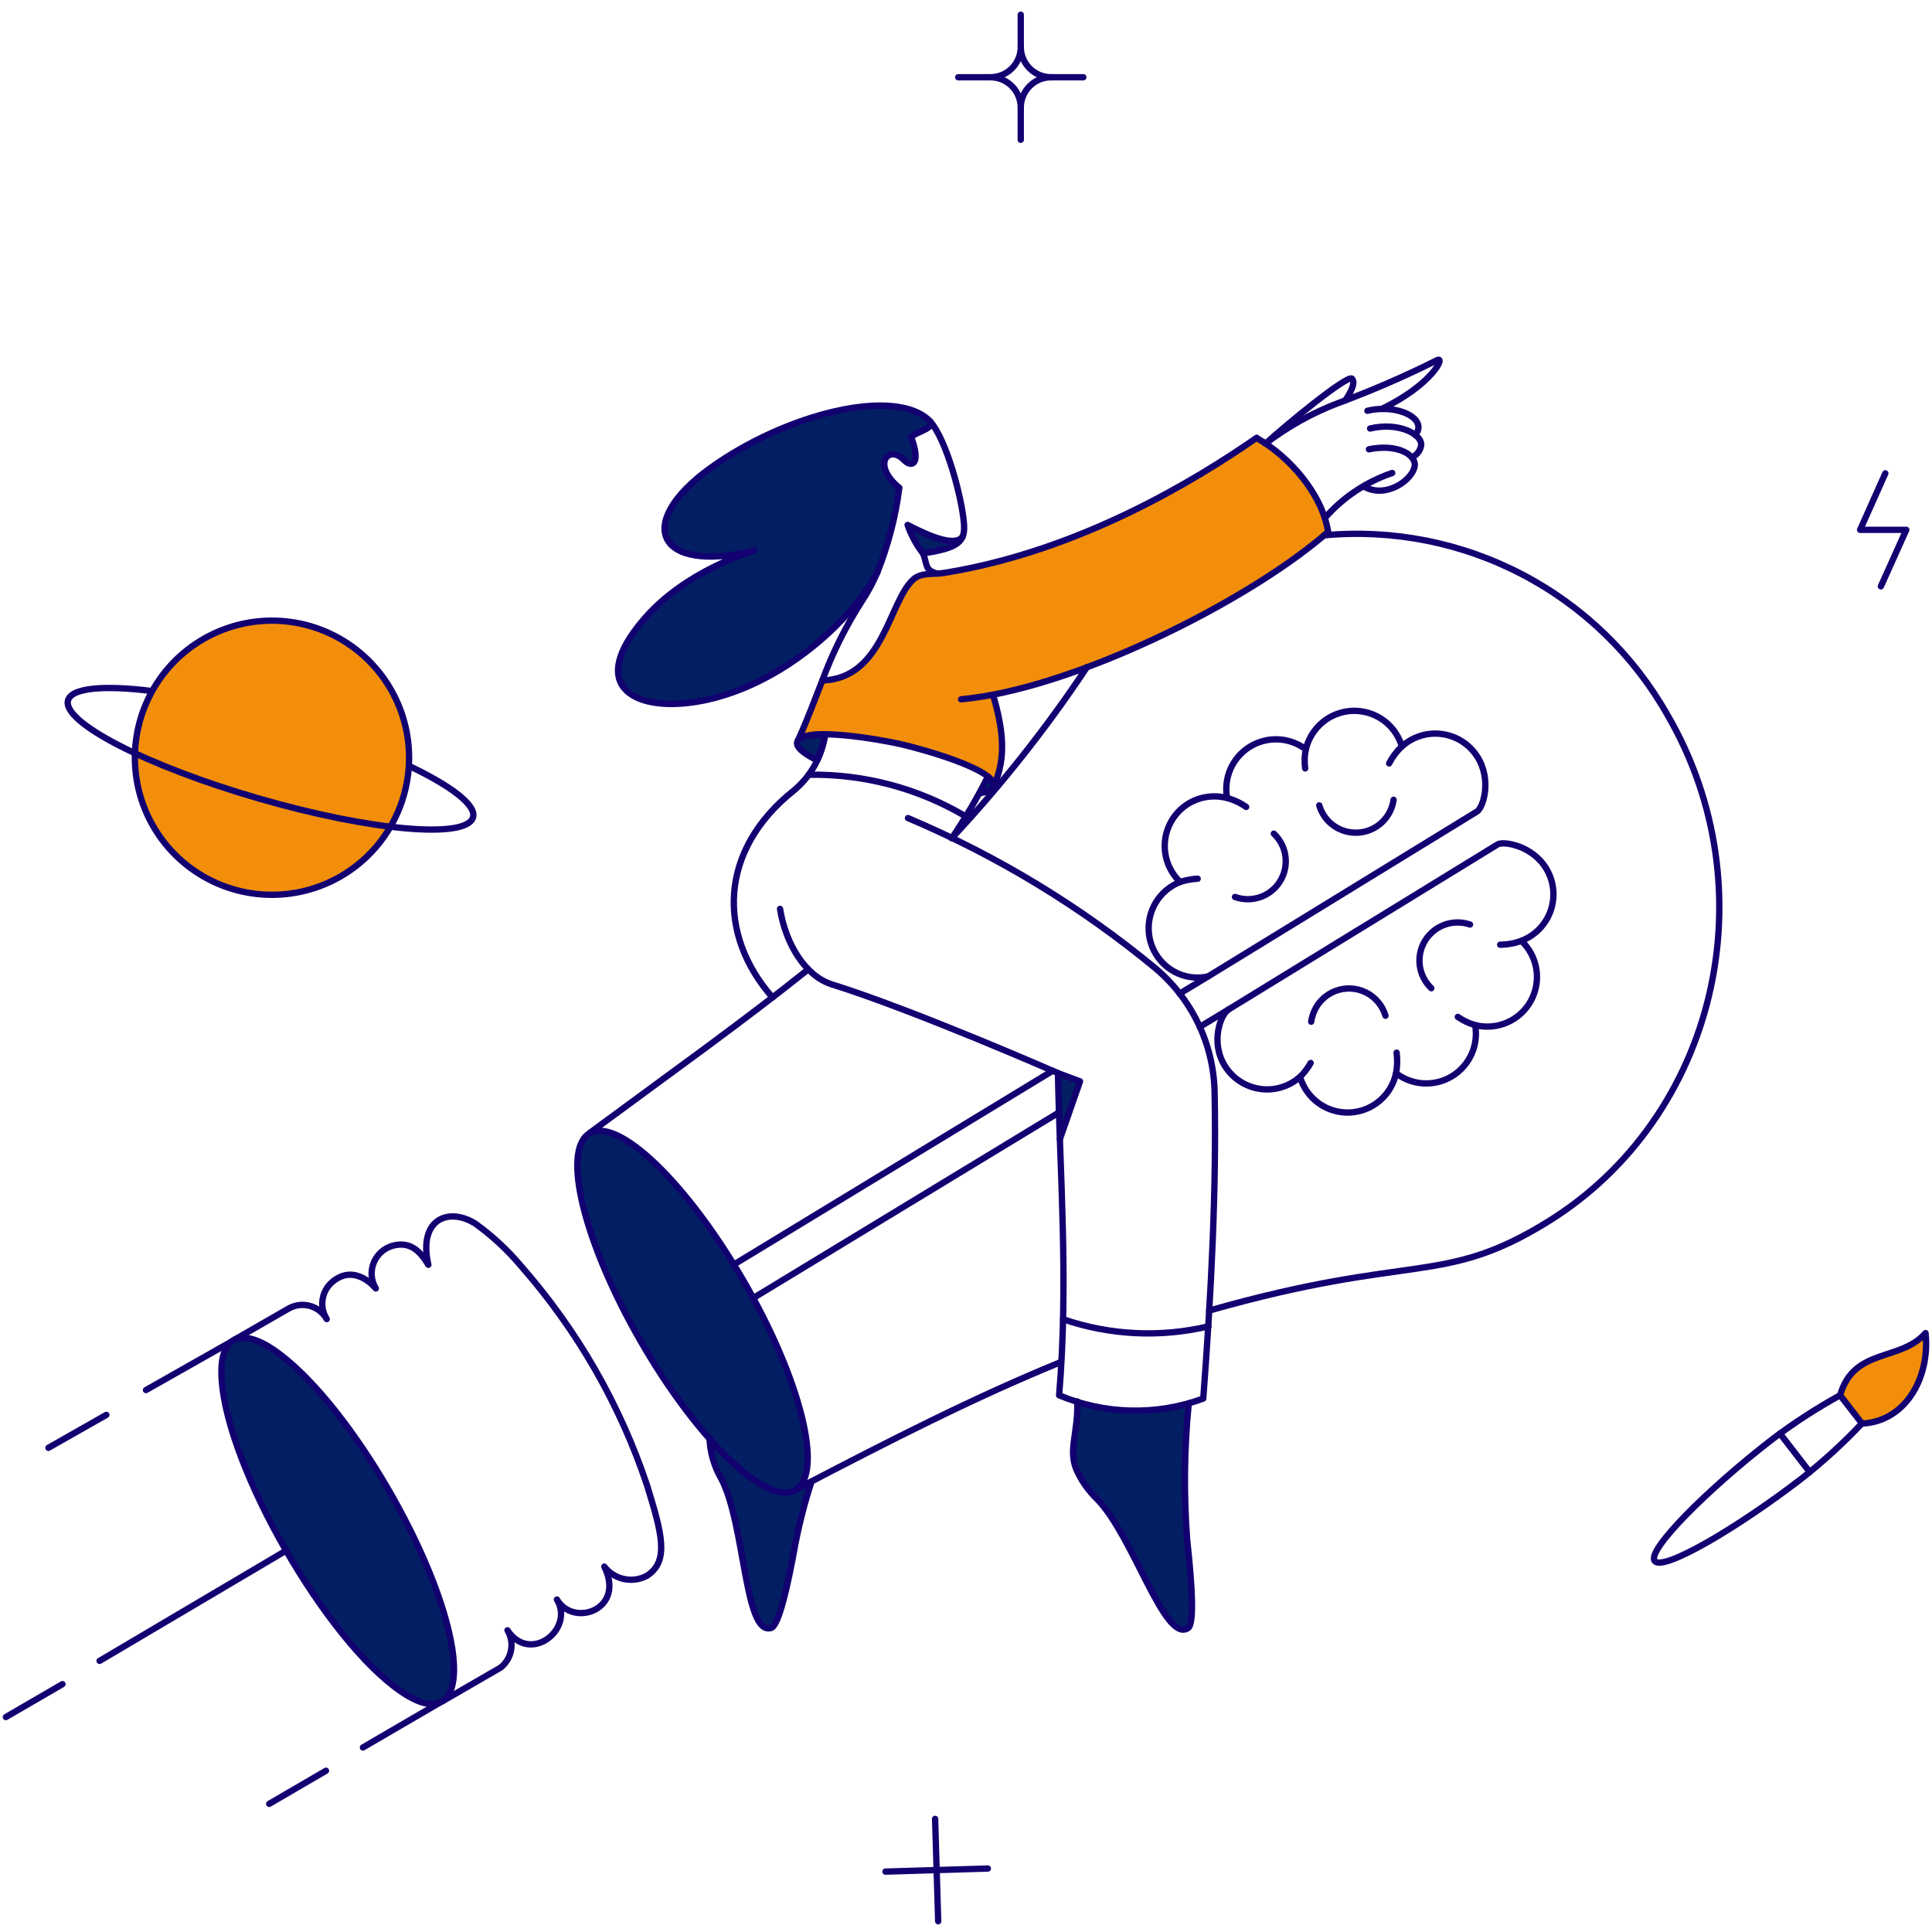 <svg xmlns="http://www.w3.org/2000/svg" width="152" height="152" viewBox="0 0 152 152" fill="none"><path d="M104.492 41.844C104.068 39.088 101.736 36.242 99.556 34.864C99.329 34.713 99.102 34.576 98.875 34.44C93.939 37.859 84.913 43.389 74.313 45.07C73.496 45.206 72.497 45.009 71.876 45.569C69.923 47.311 69.529 53.398 64.699 53.534C64.032 55.231 63.427 56.866 62.775 58.259C63.565 57.153 69.335 58.201 70.801 58.531C72.238 58.849 78.439 60.539 78.175 61.863C79.265 59.515 78.842 57.138 78.13 54.654C86.776 52.989 98.754 46.872 104.492 41.844Z" fill="#F28E0A"></path><path d="M28.872 67.39C27.334 68.868 25.393 69.857 23.293 70.232C21.193 70.606 19.029 70.35 17.075 69.495C15.12 68.64 13.464 67.224 12.314 65.427C11.164 63.631 10.573 61.533 10.615 59.401C10.658 57.268 11.331 55.196 12.551 53.446C13.771 51.696 15.483 50.347 17.469 49.57C19.456 48.793 21.628 48.623 23.712 49.08C25.795 49.538 27.696 50.603 29.174 52.141C30.157 53.162 30.928 54.366 31.445 55.685C31.961 57.004 32.213 58.412 32.184 59.828C32.157 61.244 31.849 62.641 31.281 63.939C30.713 65.236 29.894 66.409 28.872 67.39Z" fill="#F28E0A"></path><path d="M144.771 109.773C145.861 106.002 149.495 107.153 151.494 104.881C151.857 108.349 149.949 111.832 146.497 111.998L144.771 109.773Z" fill="#F28E0A"></path><path d="M62.591 117.238C61.213 118.041 58.64 116.375 55.823 113.195C55.873 114.292 56.184 115.362 56.731 116.315C58.64 119.888 58.549 128.701 60.669 128.083C61.26 127.901 61.956 124.902 62.577 121.466C62.898 119.805 63.323 118.166 63.849 116.559C63.586 116.693 62.855 117.062 62.591 117.238Z" fill="#031E63"></path><path d="M71.406 41.3C71.684 42.108 72.094 42.865 72.618 43.541C73.95 43.344 75.43 42.94 75.706 42.33C75.754 42.226 75.795 42.12 75.828 42.011C75.48 43.117 73.466 42.375 71.406 41.3Z" fill="#031E63"></path><path d="M73.194 33.168C70.513 30.351 61.776 32.562 55.856 36.847C49.905 41.148 51.616 45.175 59.323 43.328C58.869 43.464 53.932 44.948 50.707 48.656C45.968 54.107 50.086 56.197 55.399 55.107C61.743 53.804 67.194 48.595 69.041 44.991C69.89 42.867 70.465 40.645 70.754 38.377C68.544 36.575 69.891 34.939 71.102 36.181C71.754 36.847 72.48 36.529 71.678 34.352C72.487 33.851 73.457 33.69 73.194 33.168Z" fill="#031E63"></path><path d="M93.408 121.206C93.128 117.61 93.168 113.997 93.529 110.409C90.656 111.22 87.608 111.173 84.762 110.273C84.822 112.787 84.035 114.058 84.686 115.618C85.077 116.493 85.632 117.284 86.321 117.95C89.168 120.827 91.606 129.306 93.468 128.095C93.984 127.761 93.786 124.688 93.408 121.206Z" fill="#031E63"></path><path d="M64.923 57.775C64.787 58.478 64.573 59.164 64.287 59.82C61.819 58.593 62.395 57.791 64.923 57.775Z" fill="#031E63"></path><path d="M78.189 61.845C78.128 62.133 77.719 62.315 77.038 62.401C77.296 61.932 77.523 61.508 77.719 61.084C78.068 61.378 78.234 61.636 78.189 61.845Z" fill="#031E63"></path><path d="M84.974 85.075L83.383 89.633C83.323 87.861 83.263 86.12 83.231 84.409L84.974 85.075Z" fill="#031E63"></path><path d="M30.592 117.253C26.526 110.292 21.13 104.364 18.581 105.346C15.131 106.675 19.811 117.336 22.496 121.992C27.008 129.806 32.459 135.105 34.734 133.883C38.039 132.041 32.639 120.757 30.592 117.253Z" fill="#031E63"></path><path d="M58.549 100.853C54.067 93.1 48.631 87.861 46.39 89.165C44.134 90.466 45.951 97.796 50.418 105.548C54.885 113.301 60.336 118.526 62.577 117.237C64.833 115.935 63.016 108.606 58.549 100.853Z" fill="#031E63"></path><path d="M63.849 116.555C63.325 118.163 62.9 119.802 62.577 121.462C61.963 124.9 61.261 127.903 60.669 128.079C58.553 128.715 58.632 119.889 56.731 116.311C56.183 115.359 55.871 114.289 55.823 113.191" stroke="#120071" stroke-width="0.498" stroke-linecap="round" stroke-linejoin="round"></path><path d="M116.256 59.575C115.954 59.086 115.548 58.67 115.067 58.355C114.586 58.04 114.042 57.835 113.473 57.754C112.904 57.673 112.324 57.718 111.774 57.887C111.225 58.055 110.719 58.342 110.292 58.727C110.123 58.152 109.824 57.623 109.418 57.183C109.012 56.742 108.509 56.401 107.95 56.185C107.144 55.874 106.258 55.84 105.431 56.087C104.603 56.334 103.881 56.849 103.378 57.55C103.074 57.971 102.856 58.448 102.736 58.953C102.266 58.599 101.723 58.356 101.145 58.242C100.568 58.127 99.972 58.144 99.403 58.292C98.833 58.44 98.305 58.715 97.856 59.095C97.407 59.476 97.05 59.953 96.812 60.491C96.493 61.211 96.4 62.01 96.543 62.784C96.032 62.651 95.5 62.621 94.977 62.696C94.454 62.772 93.952 62.951 93.499 63.224C92.989 63.537 92.558 63.964 92.238 64.47C91.918 64.977 91.72 65.55 91.657 66.145C91.594 66.741 91.668 67.343 91.875 67.905C92.082 68.467 92.415 68.974 92.848 69.387C92.048 69.702 91.373 70.272 90.93 71.01C90.486 71.747 90.297 72.609 90.394 73.465C90.457 74.031 90.643 74.578 90.94 75.065C91.355 75.75 91.973 76.288 92.709 76.603C93.445 76.918 94.262 76.995 95.044 76.822L116.182 63.861C116.714 63.541 117.36 61.359 116.256 59.575Z" stroke="#120071" stroke-width="0.498" stroke-linecap="round" stroke-linejoin="round"></path><path d="M100.22 65.587C100.592 65.939 100.868 66.38 101.021 66.869C101.174 67.358 101.198 67.878 101.092 68.379C100.985 68.88 100.752 69.346 100.414 69.731C100.076 70.116 99.644 70.407 99.161 70.577C98.513 70.804 97.807 70.802 97.161 70.569" stroke="#120071" stroke-width="0.498" stroke-linecap="round" stroke-linejoin="round"></path><path d="M109.639 62.922C109.555 63.534 109.283 64.105 108.862 64.557C108.441 65.01 107.89 65.321 107.285 65.448C106.681 65.576 106.051 65.514 105.483 65.27C104.915 65.026 104.436 64.613 104.112 64.087C103.975 63.86 103.868 63.616 103.794 63.361" stroke="#120071" stroke-width="0.498" stroke-linecap="round" stroke-linejoin="round"></path><path d="M110.29 58.727C109.882 59.111 109.544 59.563 109.29 60.061" stroke="#120071" stroke-width="0.498" stroke-linecap="round" stroke-linejoin="round"></path><path d="M94.227 69.133C93.757 69.156 93.293 69.242 92.846 69.389" stroke="#120071" stroke-width="0.498" stroke-linecap="round" stroke-linejoin="round"></path><path d="M102.733 58.954C102.634 59.447 102.618 59.954 102.685 60.453" stroke="#120071" stroke-width="0.498" stroke-linecap="round" stroke-linejoin="round"></path><path d="M98.042 63.487C97.588 63.165 97.08 62.928 96.542 62.785" stroke="#120071" stroke-width="0.498" stroke-linecap="round" stroke-linejoin="round"></path><path d="M121.646 68.327C120.523 66.477 118.204 66.147 117.8 66.45L96.646 79.427C96.041 79.79 95.21 81.989 96.359 83.848C96.658 84.334 97.06 84.748 97.536 85.062C98.012 85.377 98.551 85.583 99.115 85.667C99.68 85.751 100.256 85.71 100.802 85.546C101.349 85.383 101.853 85.102 102.28 84.723C102.523 85.557 103.037 86.286 103.742 86.794C104.446 87.302 105.301 87.56 106.169 87.527C107.037 87.494 107.869 87.172 108.533 86.611C109.197 86.051 109.655 85.285 109.833 84.435C110.459 84.913 111.214 85.192 112 85.234C112.786 85.276 113.567 85.08 114.24 84.671C114.912 84.261 115.446 83.658 115.77 82.941C116.094 82.223 116.194 81.425 116.057 80.649C116.896 80.861 117.781 80.789 118.575 80.443C119.368 80.098 120.025 79.499 120.441 78.74C120.857 77.981 121.009 77.105 120.873 76.25C120.737 75.395 120.321 74.61 119.69 74.017C120.227 73.813 120.713 73.494 121.113 73.082C121.512 72.669 121.816 72.174 122.004 71.631C122.19 71.088 122.254 70.51 122.193 69.939C122.131 69.368 121.945 68.818 121.646 68.327Z" stroke="#120071" stroke-width="0.498" stroke-linecap="round" stroke-linejoin="round"></path><path d="M109.003 79.912C108.887 79.518 108.69 79.152 108.426 78.838C108.162 78.523 107.836 78.266 107.469 78.082C107.101 77.899 106.7 77.793 106.289 77.772C105.879 77.75 105.469 77.813 105.084 77.957C104.57 78.15 104.118 78.48 103.779 78.913C103.448 79.34 103.234 79.846 103.158 80.381" stroke="#120071" stroke-width="0.498" stroke-linecap="round" stroke-linejoin="round"></path><path d="M115.652 72.737C115.004 72.515 114.3 72.52 113.655 72.753C113.011 72.986 112.466 73.432 112.111 74.017C111.755 74.603 111.611 75.293 111.701 75.971C111.792 76.65 112.112 77.278 112.608 77.75" stroke="#120071" stroke-width="0.498" stroke-linecap="round" stroke-linejoin="round"></path><path d="M119.692 74.021C119.159 74.218 118.595 74.321 118.026 74.324" stroke="#120071" stroke-width="0.498" stroke-linecap="round" stroke-linejoin="round"></path><path d="M103.116 83.63C102.89 84.034 102.608 84.404 102.278 84.73" stroke="#120071" stroke-width="0.498" stroke-linecap="round" stroke-linejoin="round"></path><path d="M116.06 80.653C115.572 80.513 115.111 80.295 114.694 80.006" stroke="#120071" stroke-width="0.498" stroke-linecap="round" stroke-linejoin="round"></path><path d="M109.878 82.817C109.95 83.356 109.935 83.904 109.835 84.439" stroke="#120071" stroke-width="0.498" stroke-linecap="round" stroke-linejoin="round"></path><path d="M96.647 79.428L94.392 80.79" stroke="#120071" stroke-width="0.498" stroke-linecap="round" stroke-linejoin="round"></path><path d="M95.041 76.822L92.814 78.17" stroke="#120071" stroke-width="0.498" stroke-linecap="round" stroke-linejoin="round"></path><path d="M83.306 87.528L59.26 102.125" stroke="#120071" stroke-width="0.498" stroke-linecap="round" stroke-linejoin="round"></path><path d="M82.821 84.242L57.73 99.491" stroke="#120071" stroke-width="0.498" stroke-linecap="round" stroke-linejoin="round"></path><path d="M104.172 42.117C109.557 41.618 114.972 42.687 119.764 45.193C124.557 47.699 128.523 51.537 131.186 56.244C139.229 70.068 135.016 87.921 121.782 96.114C113.504 101.24 111.207 98.53 95.132 103.111" stroke="#120071" stroke-width="0.498" stroke-linecap="round" stroke-linejoin="round"></path><path d="M62.75 117.119C70.103 113.285 76.675 109.932 83.443 107.168" stroke="#120071" stroke-width="0.498" stroke-linecap="round" stroke-linejoin="round"></path><path d="M63.59 76.263C58.487 80.351 52.899 84.334 46.373 89.149" stroke="#120071" stroke-width="0.498" stroke-linecap="round" stroke-linejoin="round"></path><path d="M85.517 52.488C82.344 57.259 78.783 61.762 74.872 65.95" stroke="#120071" stroke-width="0.498" stroke-linecap="round" stroke-linejoin="round"></path><path d="M98.859 34.455C101.417 35.893 104.022 38.846 104.491 41.844C98.752 46.871 86.775 52.989 78.129 54.654C78.841 57.138 79.264 59.516 78.174 61.863C78.438 60.54 72.328 58.872 70.8 58.531C69.308 58.198 63.558 57.163 62.774 58.258C63.426 56.865 64.031 55.23 64.698 53.534C69.528 53.398 69.914 47.302 71.875 45.569C72.492 45.024 73.465 45.206 74.312 45.07C84.906 43.347 93.938 37.862 98.874 34.44L98.859 34.455Z" stroke="#120071" stroke-width="0.498" stroke-linecap="round" stroke-linejoin="round"></path><path d="M63.64 60.952C67.975 60.883 72.244 62.017 75.974 64.228" stroke="#120071" stroke-width="0.498" stroke-linecap="round" stroke-linejoin="round"></path><path d="M75.756 42.173C75.262 43.036 73.354 42.317 71.404 41.298C71.682 42.107 72.092 42.864 72.616 43.539" stroke="#120071" stroke-width="0.498" stroke-linecap="round" stroke-linejoin="round"></path><path d="M73.749 45.126C72.694 44.866 72.976 44.353 72.615 43.539C75.462 43.119 75.955 42.595 75.838 41.168C75.667 39.096 74.45 34.581 73.19 33.167" stroke="#120071" stroke-width="0.498" stroke-linecap="round" stroke-linejoin="round"></path><path d="M78.127 54.654C77.249 54.821 76.401 54.942 75.613 55.018" stroke="#120071" stroke-width="0.498" stroke-linecap="round" stroke-linejoin="round"></path><path d="M71.677 34.349C72.48 36.529 71.757 36.847 71.102 36.178C69.89 34.936 68.543 36.575 70.754 38.373C70.465 40.642 69.89 42.865 69.042 44.99C67.195 48.594 61.744 53.803 55.4 55.105C50.084 56.196 45.966 54.106 50.709 48.655C53.934 44.945 58.87 43.461 59.324 43.327C51.617 45.174 49.908 41.149 55.857 36.846C61.779 32.563 70.514 30.35 73.195 33.166C73.451 33.685 72.456 33.868 71.677 34.349Z" stroke="#120071" stroke-width="0.498" stroke-linecap="round" stroke-linejoin="round"></path><path d="M64.698 53.533C65.498 51.369 66.529 49.298 67.772 47.355C68.264 46.619 68.684 45.839 69.028 45.024" stroke="#120071" stroke-width="0.498" stroke-linecap="round" stroke-linejoin="round"></path><path d="M74.894 65.927C75.945 64.38 76.89 62.766 77.726 61.094" stroke="#120071" stroke-width="0.498" stroke-linecap="round" stroke-linejoin="round"></path><path d="M107.791 33.713C110.077 33.167 111.959 34.198 111.803 35.075C111.768 35.252 111.696 35.418 111.592 35.564C111.487 35.711 111.353 35.833 111.198 35.923" stroke="#120071" stroke-width="0.498" stroke-linecap="round" stroke-linejoin="round"></path><path d="M107.579 32.319C109.987 31.743 112.379 32.955 111.35 34.227" stroke="#120071" stroke-width="0.498" stroke-linecap="round" stroke-linejoin="round"></path><path d="M104.232 40.755C105.657 39.128 107.485 37.906 109.533 37.211" stroke="#120071" stroke-width="0.498" stroke-linecap="round" stroke-linejoin="round"></path><path d="M107.701 35.347C109.927 34.893 111.393 35.771 111.305 36.635C111.196 37.695 109.079 39.3 107.292 38.27" stroke="#120071" stroke-width="0.498" stroke-linecap="round" stroke-linejoin="round"></path><path d="M105.823 31.517C105.854 31.486 106.778 30.2 106.369 29.791C106.021 29.442 100.993 33.576 99.585 34.894" stroke="#120071" stroke-width="0.498" stroke-linecap="round" stroke-linejoin="round"></path><path d="M108.716 32.168C112.714 30.245 113.787 27.926 113.032 28.351C110.511 29.613 107.923 30.735 105.279 31.713C103.232 32.492 101.309 33.563 99.57 34.894" stroke="#120071" stroke-width="0.498" stroke-linecap="round" stroke-linejoin="round"></path><path d="M93.526 110.408C93.169 113.996 93.129 117.609 93.405 121.205C93.791 124.687 93.98 127.76 93.466 128.094C91.602 129.304 89.16 120.832 86.318 117.949C85.628 117.284 85.073 116.492 84.684 115.617C84.031 114.055 84.822 112.781 84.758 110.259" stroke="#120071" stroke-width="0.498" stroke-linecap="round" stroke-linejoin="round"></path><path d="M58.549 100.853C63.021 108.603 64.834 115.938 62.576 117.233C60.337 118.523 54.884 113.296 50.417 105.545C45.95 97.793 44.135 90.468 46.389 89.163C48.643 87.859 54.072 93.097 58.549 100.853Z" stroke="#120071" stroke-width="0.498" stroke-linecap="round" stroke-linejoin="round"></path><path d="M35.566 129.613C34.434 122.566 27.627 110.841 22.101 106.607C19.247 104.396 17.202 104.787 17.436 108.496C17.88 115.533 25.716 129.109 31.565 133.092C34.812 135.303 36.208 133.614 35.566 129.613Z" stroke="#120071" stroke-width="0.498" stroke-linecap="round" stroke-linejoin="round"></path><path d="M34.883 133.803L39.379 131.202C39.812 130.862 40.106 130.377 40.206 129.836C40.307 129.295 40.207 128.736 39.925 128.264C41.714 130.959 45.224 128.176 43.816 125.841C45.122 128.067 49.23 126.63 47.541 123.252C47.923 123.749 48.469 124.094 49.081 124.227C49.693 124.36 50.333 124.272 50.887 123.979C52.716 122.812 52.037 120.542 50.903 116.847C48.78 110.501 45.414 104.642 40.999 99.612C39.939 98.349 38.724 97.223 37.384 96.26C35.265 94.946 32.881 95.931 33.701 99.507C33.027 98.383 32.236 97.648 30.899 98.007C30.562 98.101 30.251 98.272 29.99 98.506C29.73 98.74 29.527 99.032 29.398 99.357C29.269 99.683 29.217 100.034 29.246 100.383C29.276 100.732 29.385 101.069 29.567 101.369C29.567 101.369 27.998 99.386 26.221 100.794C25.779 101.138 25.482 101.634 25.387 102.186C25.292 102.737 25.405 103.304 25.705 103.776C25.49 103.396 25.166 103.088 24.775 102.893C24.383 102.698 23.943 102.624 23.509 102.682C23.221 102.719 22.944 102.813 22.693 102.959L18.461 105.394" stroke="#120071" stroke-width="0.498" stroke-linecap="round" stroke-linejoin="round"></path><path d="M144.768 109.772C142.9 110.804 141.109 111.967 139.408 113.255C134.41 117.115 129.535 121.961 130.184 122.81C130.834 123.658 136.743 120.177 141.753 116.314C143.432 114.994 145.011 113.551 146.477 111.998" stroke="#120071" stroke-width="0.498" stroke-linecap="round" stroke-linejoin="round"></path><path d="M144.77 109.773C145.86 106.002 149.494 107.153 151.493 104.881C151.856 108.349 149.948 111.832 146.496 111.998L144.77 109.773Z" stroke="#120071" stroke-width="0.498" stroke-linecap="round" stroke-linejoin="round"></path><path d="M140.037 112.78L142.376 115.813" stroke="#120071" stroke-width="0.498" stroke-linecap="round" stroke-linejoin="round"></path><path d="M148.328 37.24L146.344 41.684H149.977L147.979 46.129" stroke="#120071" stroke-width="0.498" stroke-linecap="round" stroke-linejoin="round"></path><path d="M77.719 147.007L69.663 147.248" stroke="#120071" stroke-width="0.498" stroke-linecap="round" stroke-linejoin="round"></path><path d="M73.812 151.156L73.569 143.1" stroke="#120071" stroke-width="0.498" stroke-linecap="round" stroke-linejoin="round"></path><path d="M64.923 57.774C64.787 58.477 64.573 59.162 64.287 59.818C61.819 58.591 62.395 57.789 64.923 57.774Z" stroke="#120071" stroke-width="0.498" stroke-linecap="round" stroke-linejoin="round"></path><path d="M78.174 61.863C78.101 62.138 77.712 62.316 77.055 62.406" stroke="#120071" stroke-width="0.498" stroke-linecap="round" stroke-linejoin="round"></path><path d="M64.924 57.774C64.676 59.494 63.803 61.062 62.471 62.179C56.521 66.904 56.428 73.521 60.775 78.473" stroke="#120071" stroke-width="0.498" stroke-linecap="round" stroke-linejoin="round"></path><path d="M18.196 105.559L11.486 109.362" stroke="#120071" stroke-width="0.498" stroke-linecap="round" stroke-linejoin="round"></path><path d="M34.577 133.969L28.554 137.482" stroke="#120071" stroke-width="0.498" stroke-linecap="round" stroke-linejoin="round"></path><path d="M25.645 139.314L21.178 141.919" stroke="#120071" stroke-width="0.498" stroke-linecap="round" stroke-linejoin="round"></path><path d="M8.367 111.316L3.81 113.906" stroke="#120071" stroke-width="0.498" stroke-linecap="round" stroke-linejoin="round"></path><path d="M22.51 121.992L7.837 130.668" stroke="#120071" stroke-width="0.498" stroke-linecap="round" stroke-linejoin="round"></path><path d="M4.915 132.5L0.463 135.089" stroke="#120071" stroke-width="0.498" stroke-linecap="round" stroke-linejoin="round"></path><path d="M28.871 67.39C27.333 68.868 25.392 69.857 23.292 70.231C21.192 70.606 19.028 70.35 17.074 69.495C15.12 68.639 13.463 67.224 12.313 65.427C11.163 63.63 10.572 61.533 10.614 59.401C10.657 57.268 11.33 55.196 12.55 53.446C13.77 51.696 15.482 50.347 17.468 49.57C19.455 48.793 21.627 48.623 23.711 49.08C25.794 49.538 27.695 50.603 29.173 52.141C30.156 53.161 30.927 54.366 31.444 55.685C31.96 57.004 32.212 58.412 32.184 59.828C32.156 61.244 31.849 62.641 31.28 63.938C30.712 65.236 29.893 66.409 28.871 67.39Z" stroke="#120071" stroke-width="0.498" stroke-linecap="round" stroke-linejoin="round"></path><path d="M32.171 60.254C35.517 61.844 37.498 63.355 37.213 64.309C36.704 66.032 29.172 65.369 20.375 62.825C11.578 60.28 4.852 56.819 5.353 55.094C5.64 54.108 8.185 53.897 11.953 54.367" stroke="#120071" stroke-width="0.498" stroke-linecap="round" stroke-linejoin="round"></path><path d="M61.369 71.508C61.808 74.264 63.357 76.791 65.442 77.445C71.955 79.482 83.234 84.425 83.234 84.425C83.375 92.224 84.081 100.804 83.326 109.773C86.937 111.293 90.991 111.385 94.667 110.03C95.303 101.566 95.711 93.45 95.56 85.954C95.526 84.089 95.094 82.252 94.292 80.568C93.49 78.884 92.338 77.39 90.912 76.187C85.027 71.322 78.466 67.339 71.435 64.362" stroke="#120071" stroke-width="0.498" stroke-linecap="round" stroke-linejoin="round"></path><path d="M83.231 84.424L84.972 85.075L83.382 89.633" stroke="#120071" stroke-width="0.498" stroke-linecap="round" stroke-linejoin="round"></path><path d="M83.641 103.79C87.322 105.054 91.286 105.248 95.073 104.351" stroke="#120071" stroke-width="0.498" stroke-linecap="round" stroke-linejoin="round"></path><path d="M80.308 1.156V3.686" stroke="#120071" stroke-width="0.498" stroke-linecap="round" stroke-linejoin="round"></path><path d="M85.23 6.078H82.7" stroke="#120071" stroke-width="0.498" stroke-linecap="round" stroke-linejoin="round"></path><path d="M80.308 10.999V8.47" stroke="#120071" stroke-width="0.498" stroke-linecap="round" stroke-linejoin="round"></path><path d="M75.388 6.078H77.918" stroke="#120071" stroke-width="0.498" stroke-linecap="round" stroke-linejoin="round"></path><path d="M82.701 6.078C82.386 6.079 82.075 6.017 81.784 5.898C81.494 5.778 81.23 5.602 81.007 5.379C80.785 5.157 80.609 4.893 80.489 4.602C80.369 4.312 80.308 4 80.309 3.686C80.31 4.159 80.171 4.622 79.908 5.016C79.646 5.41 79.272 5.716 78.834 5.896C78.543 6.017 78.232 6.078 77.918 6.078C78.232 6.077 78.544 6.138 78.834 6.258C79.125 6.378 79.389 6.555 79.611 6.777C79.833 6.999 80.009 7.263 80.129 7.554C80.249 7.845 80.31 8.156 80.309 8.47C80.308 8.156 80.369 7.844 80.489 7.554C80.609 7.263 80.785 6.999 81.007 6.777C81.23 6.554 81.494 6.378 81.784 6.258C82.075 6.138 82.386 6.077 82.701 6.078Z" stroke="#120071" stroke-width="0.498" stroke-linecap="round" stroke-linejoin="round"></path></svg>